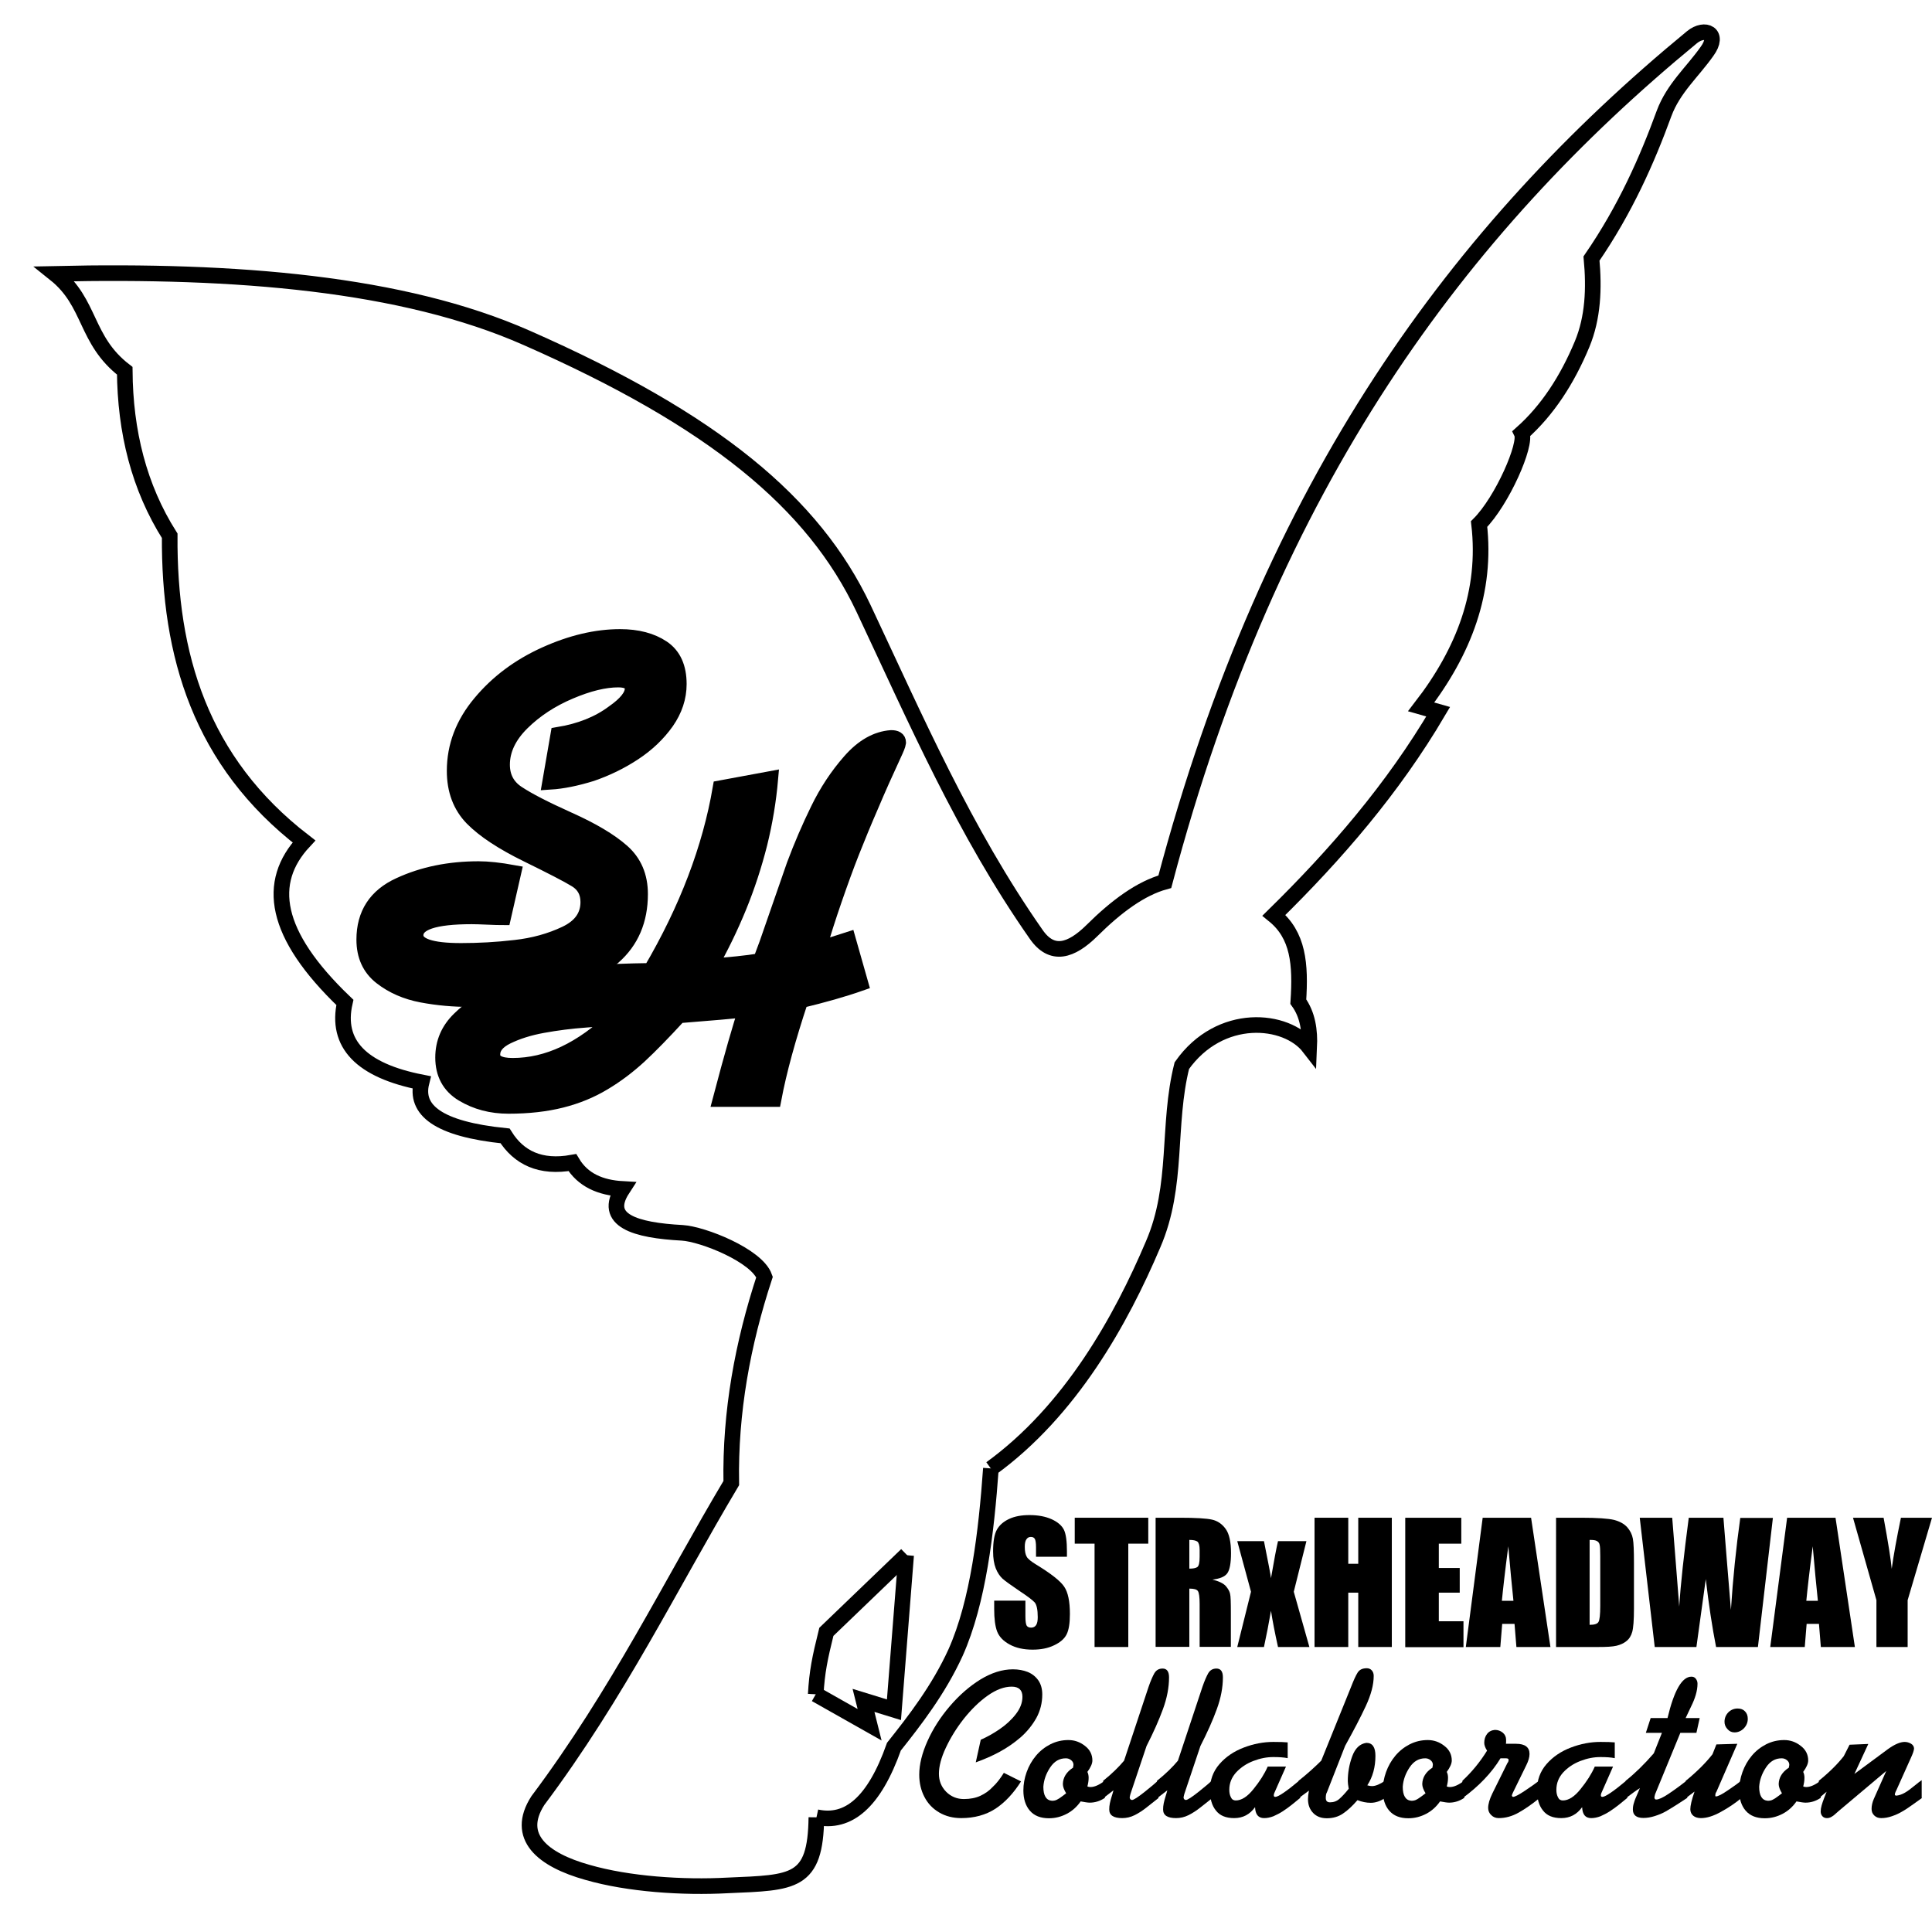 <?xml version="1.0" encoding="utf-8"?>
<!-- Generator: Adobe Illustrator 25.0.1, SVG Export Plug-In . SVG Version: 6.00 Build 0)  -->
<svg version="1.1" id="レイヤー_1" xmlns="http://www.w3.org/2000/svg" xmlns:xlink="http://www.w3.org/1999/xlink" x="0px"
	 y="0px" viewBox="0 0 123.75 122.84" style="enable-background:new 0 0 123.75 122.84;" xml:space="preserve">
<style type="text/css">
	.st0{fill:none;stroke:#000000;}
	.st1{stroke:#000000;}
</style>
<g>
	<g>
		<g>
			<path class="st0" d="M52.25,108.53c0.08-1.43,0.26-2.31,0.68-4l5.14-4.94l-0.03,0.03 M63.47,94.07
				c5.12-3.71,8.34-9.53,10.39-14.36c1.64-3.79,0.88-7.64,1.84-11.45c2.44-3.46,6.7-3.06,8.16-1.17c0.05-1.09-0.1-2.1-0.7-2.93
				c0.16-2.42,0-4.26-1.56-5.53c3.97-3.9,7.61-8.1,10.52-13.04l-1.09-0.31c2.75-3.56,4.21-7.4,3.71-11.71
				c1.48-1.48,3.07-5.12,2.73-5.82c1.64-1.46,2.91-3.4,3.87-5.71c0.7-1.69,0.78-3.56,0.6-5.48c2.16-3.14,3.56-6.31,4.65-9.3
				c0.6-1.61,1.82-2.65,2.75-3.97c0.83-1.14-0.13-1.58-0.96-0.91C93.52,14.61,81.39,30.87,74.61,56.48
				c-1.53,0.42-3.09,1.56-4.68,3.14c-1.32,1.3-2.55,1.69-3.56,0.23c-4.62-6.6-7.71-13.77-11.06-20.88
				c-3.19-6.75-9.58-12.05-21.58-17.33c-7.95-3.51-18.62-4.36-30.21-4.1c2.34,1.87,1.9,4.23,4.47,6.21
				c0.03,3.9,0.91,7.46,2.88,10.57c-0.05,7.64,1.97,14.47,8.6,19.58c-2.42,2.6-1.97,5.92,2.62,10.31c-0.6,2.65,1.04,4.36,4.91,5.12
				c-0.44,1.77,1.04,2.99,5.35,3.43c0.88,1.4,2.26,2.08,4.31,1.71c0.67,1.12,1.79,1.61,3.22,1.69c-1.32,2.03,0.83,2.65,3.82,2.81
				c1.32,0.08,4.78,1.45,5.27,2.83c-1.4,4.26-2.21,8.65-2.13,13.2c-3.87,6.49-7.25,13.48-12.39,20.34c-1.48,2.31,0.29,3.79,3.19,4.6
				c2.6,0.75,6.08,0.99,8.99,0.83c4.21-0.18,5.61-0.13,5.66-4.36"/>
			<polyline class="st0" points="58.04,99.62 57.26,109.52 55.31,108.92 55.7,110.48 52.25,108.53 			"/>
			<path class="st0" d="M52.3,116.4c2.03,0.44,3.69-0.93,4.96-4.52c1.32-1.66,2.86-3.64,3.95-6.03c1.45-3.25,1.97-7.74,2.26-11.79"
				/>
		</g>
		<g>
			<path class="st1" d="M35.24,50.08l0.52-3.01c1.4-0.23,2.58-0.7,3.53-1.41c0.82-0.57,1.23-1.09,1.23-1.55
				c0-0.38-0.31-0.58-0.92-0.58c-0.88,0-1.91,0.25-3.11,0.76c-1.2,0.51-2.22,1.18-3.06,2.01c-0.84,0.83-1.27,1.73-1.27,2.68
				c0,0.8,0.33,1.42,0.99,1.85c0.66,0.44,1.75,1,3.26,1.68c1.52,0.68,2.66,1.36,3.43,2.04c0.77,0.68,1.16,1.58,1.16,2.72
				c0,1.67-0.57,3.01-1.72,4.02c-1.15,1.01-2.55,1.71-4.2,2.11c-1.66,0.4-3.31,0.6-4.97,0.6c-1.04,0-2.07-0.09-3.08-0.28
				c-1.01-0.19-1.88-0.57-2.61-1.14c-0.73-0.57-1.09-1.37-1.09-2.39c0-1.63,0.75-2.79,2.26-3.48c1.51-0.7,3.2-1.04,5.07-1.04
				c0.6,0,1.34,0.08,2.22,0.24l-0.65,2.85c-0.23,0-0.57-0.01-1.01-0.03c-0.45-0.02-0.78-0.03-1.01-0.03c-2.4,0-3.59,0.4-3.59,1.21
				c0,0.67,0.97,1,2.91,1c1.12,0,2.28-0.06,3.47-0.2c1.18-0.13,2.26-0.43,3.23-0.89c0.97-0.46,1.45-1.14,1.45-2.04
				c0-0.63-0.26-1.11-0.78-1.43c-0.52-0.32-1.57-0.86-3.14-1.63c-1.57-0.77-2.74-1.54-3.5-2.31c-0.76-0.78-1.14-1.79-1.14-3.03
				c0-1.58,0.55-3.03,1.66-4.35c1.1-1.32,2.49-2.35,4.15-3.1c1.66-0.75,3.26-1.13,4.79-1.13c1.1,0,2.01,0.24,2.71,0.71
				c0.7,0.47,1.05,1.24,1.05,2.31c0,0.85-0.27,1.66-0.8,2.42c-0.54,0.76-1.23,1.42-2.08,1.98c-0.85,0.56-1.76,1-2.72,1.33
				C36.91,49.85,36.03,50.03,35.24,50.08z"/>
		</g>
		<g>
			<path class="st1" d="M54.32,60.2l0.79,2.78c-1.11,0.39-2.39,0.75-3.84,1.1c-0.8,2.41-1.38,4.52-1.72,6.32h-3.39
				c0.73-2.77,1.28-4.68,1.64-5.74c-0.82,0.09-2.26,0.22-4.32,0.38c-0.99,1.08-1.84,1.95-2.54,2.6c-0.71,0.65-1.47,1.23-2.28,1.71
				c-0.81,0.49-1.71,0.86-2.7,1.11c-0.99,0.25-2.12,0.38-3.39,0.38c-1.1,0-2.07-0.26-2.92-0.77c-0.85-0.51-1.27-1.29-1.27-2.33
				c0-0.95,0.35-1.77,1.05-2.45c0.7-0.69,1.53-1.23,2.5-1.64c0.97-0.41,1.97-0.72,3-0.95c1.49-0.3,3.74-0.47,6.76-0.51
				c2.32-3.95,3.8-7.85,4.46-11.7l3.19-0.59c-0.12,1.38-0.35,2.76-0.69,4.14c-0.35,1.38-0.79,2.73-1.33,4.05
				c-0.54,1.32-1.16,2.59-1.85,3.81c1.25-0.08,2.33-0.19,3.25-0.34l0.41-1.1l1.75-5.04c0.46-1.23,0.97-2.42,1.53-3.56
				c0.56-1.15,1.24-2.18,2.05-3.1c0.81-0.92,1.68-1.42,2.62-1.49c0.3,0,0.45,0.09,0.45,0.28v0.03c-0.02,0.14-0.12,0.38-0.28,0.72
				c-0.51,1.1-1,2.19-1.46,3.28c-0.47,1.08-0.88,2.08-1.24,2.99c-0.36,0.91-0.73,1.93-1.12,3.06c-0.39,1.13-0.73,2.19-1.01,3.18
				L54.32,60.2z M39.41,65.18c-0.27,0.02-0.89,0.06-1.87,0.14c-0.98,0.07-1.9,0.19-2.78,0.35c-0.88,0.16-1.63,0.4-2.27,0.71
				c-0.64,0.31-0.95,0.7-0.95,1.17c0,0.48,0.43,0.72,1.3,0.72C35.08,68.27,37.27,67.24,39.41,65.18z"/>
		</g>
	</g>
	<path d="M68.36,99.72h-2v-0.61c0-0.28-0.03-0.46-0.08-0.54c-0.05-0.08-0.13-0.12-0.25-0.12c-0.13,0-0.22,0.05-0.29,0.16
		c-0.07,0.1-0.1,0.26-0.1,0.48c0,0.27,0.04,0.48,0.12,0.62c0.07,0.14,0.28,0.31,0.61,0.51c0.95,0.58,1.55,1.05,1.79,1.41
		c0.25,0.36,0.37,0.95,0.37,1.76c0,0.59-0.07,1.02-0.21,1.3c-0.14,0.28-0.4,0.51-0.8,0.7c-0.39,0.19-0.85,0.28-1.38,0.28
		c-0.58,0-1.07-0.11-1.47-0.33c-0.41-0.22-0.67-0.5-0.8-0.83c-0.13-0.34-0.19-0.82-0.19-1.44v-0.54h2v1c0,0.31,0.03,0.51,0.08,0.6
		c0.06,0.09,0.15,0.13,0.29,0.13s0.25-0.06,0.32-0.17c0.07-0.11,0.1-0.28,0.1-0.5c0-0.49-0.07-0.8-0.2-0.95
		c-0.14-0.15-0.47-0.4-1-0.75c-0.53-0.36-0.88-0.61-1.06-0.77c-0.17-0.16-0.32-0.38-0.43-0.66c-0.11-0.28-0.17-0.64-0.17-1.08
		c0-0.63,0.08-1.1,0.24-1.39c0.16-0.29,0.42-0.52,0.78-0.69c0.36-0.17,0.8-0.25,1.31-0.25c0.56,0,1.03,0.09,1.43,0.27
		c0.39,0.18,0.65,0.41,0.78,0.68c0.13,0.27,0.19,0.74,0.19,1.39V99.72z"/>
	<path d="M73.55,97.22v1.66h-1.28v6.62h-2.16v-6.62h-1.27v-1.66H73.55z"/>
	<path d="M74.03,97.22h1.53c1.02,0,1.71,0.04,2.07,0.12c0.36,0.08,0.65,0.28,0.88,0.6c0.23,0.32,0.34,0.84,0.34,1.54
		c0,0.64-0.08,1.08-0.24,1.3c-0.16,0.22-0.48,0.35-0.95,0.4c0.43,0.11,0.71,0.25,0.86,0.42c0.15,0.18,0.24,0.34,0.27,0.49
		c0.04,0.15,0.05,0.56,0.05,1.22v2.18h-2v-2.75c0-0.44-0.04-0.72-0.11-0.82c-0.07-0.11-0.25-0.16-0.55-0.16v3.73h-2.16V97.22z
		 M76.18,98.64v1.84c0.24,0,0.41-0.03,0.51-0.1c0.1-0.07,0.15-0.28,0.15-0.65v-0.46c0-0.26-0.05-0.44-0.14-0.52
		C76.61,98.68,76.43,98.64,76.18,98.64z"/>
	<path d="M83.68,98.72l-0.81,3.24l1,3.54h-2.01c-0.2-0.9-0.35-1.67-0.45-2.32c-0.14,0.81-0.29,1.58-0.45,2.32h-1.71l0.88-3.54
		l-0.88-3.24h1.71c0.28,1.39,0.43,2.18,0.45,2.37c0.2-1.16,0.35-1.95,0.45-2.37H83.68z"/>
	<path d="M89.15,97.22v8.28H87v-3.48h-0.64v3.48H84.2v-8.28h2.16v2.95H87v-2.95H89.15z"/>
	<path d="M90.01,97.22h3.59v1.66h-1.44v1.56h1.34v1.58h-1.34v1.83h1.58v1.66h-3.73V97.22z"/>
	<path d="M98.07,97.22l1.24,8.28h-2.18l-0.12-1.48h-0.79l-0.12,1.48h-2.21l1.08-8.28H98.07z M96.94,102.54
		c-0.1-0.94-0.21-2.1-0.33-3.49c-0.21,1.6-0.34,2.76-0.41,3.49H96.94z"/>
	<path d="M117.57,97.22l1.24,8.28h-2.18l-0.12-1.48h-0.79l-0.12,1.48h-2.21l1.08-8.28H117.57z M116.44,102.54
		c-0.1-0.94-0.21-2.1-0.33-3.49c-0.21,1.6-0.34,2.76-0.41,3.49H116.44z"/>
	<path d="M99.67,97.22h1.61c1.04,0,1.74,0.05,2.11,0.14c0.37,0.1,0.64,0.25,0.84,0.47c0.19,0.22,0.31,0.46,0.36,0.73
		c0.05,0.27,0.07,0.79,0.07,1.58v2.9c0,0.74-0.04,1.24-0.11,1.49c-0.07,0.25-0.19,0.45-0.37,0.59c-0.17,0.14-0.39,0.24-0.64,0.3
		c-0.26,0.06-0.64,0.08-1.16,0.08h-2.71L99.67,97.22z M101.82,98.64v5.44c0.31,0,0.5-0.06,0.57-0.19c0.07-0.12,0.11-0.46,0.11-1.01
		v-3.21c0-0.37-0.01-0.61-0.04-0.72c-0.02-0.11-0.08-0.18-0.16-0.23C102.21,98.66,102.06,98.64,101.82,98.64z"/>
	<path d="M113.56,97.22l-0.96,8.28h-2.68c-0.25-1.27-0.47-2.72-0.66-4.35c-0.1,0.7-0.3,2.15-0.6,4.35h-2.67l-0.96-8.28h2.08
		l0.23,2.89l0.22,2.8c0.09-1.45,0.3-3.34,0.61-5.69h2.22c0.02,0.25,0.09,1.16,0.22,2.74l0.26,3.16c0.13-2.01,0.33-3.97,0.6-5.89
		H113.56z"/>
	<path d="M123.75,97.22l-1.56,5.28v3h-2v-3l-1.5-5.28h1.96c0.3,1.62,0.47,2.72,0.52,3.27c0.12-0.88,0.32-1.97,0.59-3.27H123.75z"/>
	<g>
		<path d="M64.3,113.56l1.1,0.55c-0.48,0.76-1.03,1.35-1.64,1.75c-0.62,0.4-1.35,0.6-2.19,0.6c-0.53,0-1-0.12-1.41-0.36
			c-0.41-0.24-0.73-0.57-0.95-1c-0.22-0.42-0.33-0.9-0.33-1.42c0-0.66,0.18-1.38,0.53-2.16c0.35-0.78,0.83-1.53,1.43-2.23
			c0.6-0.7,1.25-1.27,1.96-1.71c0.71-0.43,1.4-0.65,2.08-0.65c0.35,0,0.67,0.06,0.95,0.17c0.29,0.12,0.51,0.3,0.68,0.54
			c0.17,0.25,0.25,0.55,0.25,0.9c0,0.55-0.13,1.05-0.38,1.51c-0.26,0.46-0.59,0.87-1.01,1.24c-0.42,0.36-0.87,0.67-1.35,0.93
			c-0.48,0.26-0.99,0.48-1.52,0.67l0.32-1.45c0.39-0.17,0.79-0.39,1.2-0.67c0.41-0.28,0.76-0.6,1.04-0.96
			c0.28-0.36,0.43-0.73,0.43-1.12c0-0.43-0.23-0.65-0.69-0.65c-0.48,0-0.99,0.19-1.53,0.57c-0.54,0.38-1.05,0.88-1.53,1.48
			c-0.48,0.61-0.86,1.23-1.16,1.87s-0.44,1.19-0.44,1.66c0,0.45,0.15,0.83,0.46,1.15c0.31,0.31,0.69,0.47,1.14,0.47
			c0.4,0,0.76-0.07,1.06-0.21c0.3-0.14,0.57-0.33,0.79-0.57C63.84,114.23,64.07,113.93,64.3,113.56z"/>
		<path d="M70.76,115.17c-0.3,0.2-0.62,0.3-0.96,0.3c-0.12,0-0.32-0.03-0.58-0.08c-0.23,0.33-0.52,0.6-0.88,0.79
			c-0.36,0.19-0.74,0.29-1.15,0.29c-0.54,0-0.94-0.16-1.22-0.48c-0.28-0.32-0.42-0.76-0.42-1.3c0-0.4,0.07-0.79,0.21-1.18
			c0.14-0.39,0.34-0.74,0.6-1.05c0.26-0.31,0.57-0.55,0.92-0.73c0.36-0.18,0.74-0.27,1.15-0.27c0.39,0,0.74,0.12,1.06,0.37
			c0.32,0.24,0.48,0.56,0.48,0.94c0,0.2-0.11,0.44-0.32,0.73c0.06,0.12,0.08,0.25,0.08,0.38c0,0.18-0.03,0.37-0.08,0.55
			c0.06,0.03,0.12,0.04,0.2,0.04c0.26,0,0.57-0.14,0.92-0.41V115.17z M68.73,113.23c0.02-0.09,0.03-0.15,0.03-0.18
			c0-0.12-0.05-0.22-0.15-0.3c-0.1-0.08-0.21-0.12-0.34-0.12c-0.41,0-0.74,0.19-1,0.58c-0.26,0.39-0.41,0.8-0.44,1.24
			c0,0.57,0.18,0.87,0.55,0.9c0.12,0,0.23-0.02,0.32-0.07c0.09-0.04,0.21-0.12,0.34-0.22c0.14-0.1,0.22-0.17,0.25-0.19
			c-0.14-0.23-0.21-0.43-0.21-0.59C68.09,113.86,68.3,113.51,68.73,113.23z"/>
		<path d="M74.21,115.17c-0.25,0.2-0.5,0.4-0.76,0.6c-0.25,0.2-0.51,0.37-0.77,0.5c-0.26,0.13-0.53,0.19-0.8,0.19
			c-0.55,0-0.83-0.18-0.83-0.55c0-0.13,0.01-0.26,0.04-0.4c0.03-0.14,0.07-0.29,0.12-0.45c0.05-0.16,0.09-0.29,0.11-0.38
			c-0.08,0.06-0.3,0.23-0.66,0.51v-1.12c0.56-0.45,1-0.88,1.34-1.29l1.57-4.73c0.13-0.38,0.26-0.67,0.37-0.87
			c0.12-0.2,0.29-0.3,0.53-0.3c0.27,0,0.41,0.19,0.41,0.56c0,0.65-0.13,1.33-0.39,2.04s-0.61,1.5-1.05,2.36l-1.02,3.04
			c-0.02,0.06-0.04,0.14-0.06,0.25c0,0.04,0.01,0.08,0.04,0.12c0.03,0.03,0.07,0.05,0.11,0.05c0.1,0,0.38-0.18,0.82-0.53
			c0.44-0.35,0.73-0.6,0.87-0.74V115.17z"/>
		<path d="M77.66,115.17c-0.25,0.2-0.5,0.4-0.76,0.6c-0.25,0.2-0.51,0.37-0.77,0.5c-0.26,0.13-0.53,0.19-0.8,0.19
			c-0.55,0-0.83-0.18-0.83-0.55c0-0.13,0.01-0.26,0.04-0.4c0.03-0.14,0.07-0.29,0.12-0.45c0.05-0.16,0.09-0.29,0.11-0.38
			c-0.08,0.06-0.3,0.23-0.66,0.51v-1.12c0.56-0.45,1-0.88,1.34-1.29l1.57-4.73c0.13-0.38,0.26-0.67,0.37-0.87
			c0.12-0.2,0.29-0.3,0.53-0.3c0.27,0,0.41,0.19,0.41,0.56c0,0.65-0.13,1.33-0.39,2.04c-0.26,0.72-0.61,1.5-1.05,2.36l-1.02,3.04
			c-0.02,0.06-0.04,0.14-0.06,0.25c0,0.04,0.01,0.08,0.04,0.12c0.03,0.03,0.07,0.05,0.11,0.05c0.1,0,0.38-0.18,0.82-0.53
			c0.44-0.35,0.73-0.6,0.87-0.74V115.17z"/>
		<path d="M83.29,115.16c-0.17,0.14-0.35,0.29-0.54,0.44c-0.19,0.15-0.38,0.29-0.58,0.42c-0.2,0.13-0.4,0.23-0.6,0.32
			c-0.21,0.08-0.41,0.12-0.6,0.12c-0.37,0-0.56-0.23-0.58-0.7c-0.34,0.47-0.78,0.7-1.34,0.7c-0.53,0-0.92-0.16-1.17-0.49
			c-0.26-0.32-0.38-0.76-0.38-1.3c0-0.64,0.2-1.2,0.61-1.67c0.41-0.47,0.93-0.82,1.56-1.06c0.63-0.24,1.26-0.36,1.89-0.36
			c0.42,0,0.72,0.01,0.92,0.03v1.01c-0.24-0.05-0.55-0.07-0.92-0.07c-0.42,0-0.84,0.08-1.28,0.25c-0.44,0.17-0.8,0.41-1.1,0.73
			c-0.29,0.32-0.44,0.69-0.44,1.12c0,0.18,0.03,0.33,0.1,0.47c0.06,0.14,0.17,0.21,0.31,0.21c0.37,0,0.75-0.24,1.14-0.73
			c0.39-0.48,0.7-0.96,0.91-1.44h1.17l-0.75,1.7c-0.02,0.05-0.03,0.1-0.03,0.14c0,0.07,0.03,0.1,0.1,0.1c0.19,0,0.72-0.36,1.59-1.09
			V115.16z"/>
		<path d="M88.72,115.17c-0.3,0.2-0.6,0.31-0.92,0.31c-0.28,0-0.57-0.06-0.85-0.17c-0.32,0.37-0.63,0.66-0.93,0.86
			c-0.29,0.2-0.64,0.3-1.03,0.3c-0.37,0-0.66-0.11-0.88-0.34c-0.22-0.23-0.33-0.52-0.33-0.89c0-0.13,0.02-0.31,0.06-0.54l-0.66,0.49
			v-1.12c0.6-0.48,1.08-0.92,1.45-1.29l1.9-4.7c0.17-0.44,0.31-0.75,0.43-0.94c0.12-0.19,0.31-0.28,0.59-0.28
			c0.13,0,0.24,0.05,0.32,0.14c0.08,0.09,0.12,0.21,0.12,0.35c0,0.57-0.17,1.21-0.51,1.94c-0.34,0.73-0.78,1.57-1.32,2.54L85,114.79
			c-0.06,0.1-0.08,0.22-0.08,0.38c0,0.19,0.09,0.28,0.27,0.28c0.23,0,0.43-0.07,0.6-0.22c0.17-0.15,0.37-0.36,0.6-0.65
			c-0.04-0.22-0.06-0.39-0.06-0.49c0-0.53,0.09-1.06,0.28-1.58c0.19-0.52,0.49-0.81,0.91-0.87c0.39,0,0.58,0.28,0.58,0.83
			c0,0.72-0.17,1.35-0.52,1.89c0.13,0.04,0.23,0.05,0.3,0.05c0.23,0,0.51-0.12,0.85-0.35V115.17z"/>
		<path d="M93.78,115.17c-0.3,0.2-0.62,0.3-0.96,0.3c-0.12,0-0.32-0.03-0.58-0.08c-0.23,0.33-0.52,0.6-0.88,0.79
			c-0.36,0.19-0.74,0.29-1.15,0.29c-0.54,0-0.94-0.16-1.22-0.48c-0.28-0.32-0.42-0.76-0.42-1.3c0-0.4,0.07-0.79,0.21-1.18
			s0.34-0.74,0.6-1.05c0.26-0.31,0.57-0.55,0.92-0.73c0.36-0.18,0.74-0.27,1.15-0.27c0.39,0,0.74,0.12,1.06,0.37
			c0.32,0.24,0.48,0.56,0.48,0.94c0,0.2-0.11,0.44-0.32,0.73c0.06,0.12,0.08,0.25,0.08,0.38c0,0.18-0.03,0.37-0.08,0.55
			c0.06,0.03,0.12,0.04,0.2,0.04c0.26,0,0.57-0.14,0.92-0.41V115.17z M91.75,113.23c0.02-0.09,0.03-0.15,0.03-0.18
			c0-0.12-0.05-0.22-0.15-0.3c-0.1-0.08-0.21-0.12-0.34-0.12c-0.41,0-0.74,0.19-1,0.58c-0.26,0.39-0.41,0.8-0.44,1.24
			c0,0.57,0.18,0.87,0.55,0.9c0.12,0,0.23-0.02,0.32-0.07c0.09-0.04,0.2-0.12,0.34-0.22c0.14-0.1,0.22-0.17,0.25-0.19
			c-0.14-0.23-0.21-0.43-0.21-0.59C91.11,113.86,91.32,113.51,91.75,113.23z"/>
		<path d="M98.62,115.17c-0.49,0.4-0.94,0.71-1.35,0.94c-0.41,0.23-0.83,0.35-1.27,0.35c-0.19,0-0.35-0.06-0.48-0.19
			c-0.13-0.12-0.2-0.28-0.2-0.46c0-0.25,0.09-0.56,0.27-0.93l0.96-1.94c0.06-0.07,0.08-0.14,0.08-0.21c0-0.07-0.06-0.1-0.17-0.1
			h-0.35c-0.57,0.94-1.39,1.79-2.44,2.56v-1.12c0.6-0.56,1.13-1.2,1.58-1.93c-0.12-0.19-0.18-0.36-0.18-0.5
			c0-0.22,0.06-0.42,0.18-0.57c0.12-0.16,0.29-0.24,0.5-0.26c0.2,0,0.36,0.06,0.51,0.18c0.14,0.12,0.21,0.27,0.21,0.46
			c0,0.11,0,0.2-0.01,0.25h0.65c0.57,0,0.86,0.22,0.86,0.65c0,0.21-0.07,0.45-0.21,0.73l-0.86,1.76c-0.02,0.05-0.04,0.1-0.06,0.15
			V115c0,0.05,0.02,0.08,0.07,0.1h0.01c0.11,0,0.36-0.13,0.75-0.39c0.39-0.26,0.7-0.48,0.95-0.67V115.17z"/>
		<path d="M104.24,115.16c-0.17,0.14-0.35,0.29-0.54,0.44c-0.19,0.15-0.38,0.29-0.58,0.42c-0.2,0.13-0.4,0.23-0.6,0.32
			c-0.21,0.08-0.41,0.12-0.6,0.12c-0.37,0-0.56-0.23-0.58-0.7c-0.34,0.47-0.78,0.7-1.34,0.7c-0.53,0-0.92-0.16-1.17-0.49
			c-0.26-0.32-0.38-0.76-0.38-1.3c0-0.64,0.2-1.2,0.61-1.67c0.41-0.47,0.93-0.82,1.56-1.06c0.63-0.24,1.26-0.36,1.89-0.36
			c0.42,0,0.72,0.01,0.92,0.03v1.01c-0.24-0.05-0.55-0.07-0.92-0.07c-0.42,0-0.84,0.08-1.28,0.25c-0.44,0.17-0.8,0.41-1.1,0.73
			c-0.29,0.32-0.44,0.69-0.44,1.12c0,0.18,0.03,0.33,0.1,0.47c0.06,0.14,0.17,0.21,0.31,0.21c0.37,0,0.75-0.24,1.14-0.73
			c0.39-0.48,0.7-0.96,0.91-1.44h1.17l-0.75,1.7c-0.02,0.05-0.03,0.1-0.03,0.14c0,0.07,0.03,0.1,0.1,0.1c0.19,0,0.72-0.36,1.59-1.09
			V115.16z"/>
		<path d="M108.08,115.16c-0.16,0.11-0.38,0.25-0.66,0.43c-0.28,0.18-0.53,0.33-0.74,0.45c-0.21,0.12-0.44,0.21-0.69,0.29
			c-0.25,0.08-0.49,0.12-0.73,0.12c-0.44,0-0.67-0.18-0.67-0.54c0-0.14,0.02-0.29,0.07-0.43c0.04-0.15,0.11-0.32,0.2-0.52
			c0.09-0.2,0.15-0.34,0.18-0.42c-0.2,0.12-0.5,0.34-0.91,0.65v-1.12c0.62-0.5,1.22-1.09,1.8-1.76l0.52-1.31h-1.03l0.31-0.95h1.08
			c0.42-1.77,0.93-2.65,1.53-2.65c0.12,0,0.21,0.04,0.28,0.13c0.07,0.09,0.11,0.19,0.11,0.32c0,0.23-0.04,0.47-0.11,0.71
			c-0.07,0.24-0.17,0.49-0.3,0.75c-0.12,0.26-0.24,0.51-0.35,0.74h0.9l-0.21,0.95h-1.03l-1.62,3.94c-0.02,0.07-0.03,0.13-0.04,0.18
			c0,0.1,0.04,0.15,0.11,0.15c0.17,0,0.43-0.12,0.79-0.36c0.36-0.24,0.76-0.53,1.2-0.88V115.16z"/>
		<path d="M111.55,115.17c-0.4,0.33-0.84,0.63-1.32,0.89c-0.48,0.27-0.91,0.4-1.28,0.4c-0.2,0-0.37-0.05-0.49-0.15
			c-0.12-0.1-0.19-0.24-0.19-0.42c0-0.23,0.09-0.61,0.27-1.13c-0.1,0.08-0.21,0.16-0.33,0.25c-0.12,0.09-0.19,0.14-0.23,0.18v-1.12
			c0.72-0.59,1.29-1.16,1.71-1.7l0.25-0.63l1.34-0.04l-1.34,3.08c-0.05,0.06-0.07,0.14-0.07,0.25c0,0.03,0.01,0.04,0.04,0.04
			c0.13,0,0.39-0.13,0.78-0.4c0.39-0.26,0.68-0.47,0.86-0.63V115.17z M110.46,110.29c0-0.23,0.08-0.43,0.24-0.6
			c0.16-0.16,0.36-0.25,0.6-0.25c0.2,0,0.36,0.06,0.47,0.18c0.12,0.12,0.18,0.28,0.18,0.48c0,0.23-0.08,0.43-0.25,0.61
			c-0.17,0.17-0.37,0.26-0.6,0.26c-0.18,0-0.33-0.07-0.45-0.21C110.52,110.62,110.46,110.47,110.46,110.29z"/>
		<path d="M116.61,115.17c-0.3,0.2-0.62,0.3-0.96,0.3c-0.12,0-0.32-0.03-0.58-0.08c-0.23,0.33-0.52,0.6-0.88,0.79
			c-0.36,0.19-0.74,0.29-1.15,0.29c-0.54,0-0.94-0.16-1.22-0.48c-0.28-0.32-0.42-0.76-0.42-1.3c0-0.4,0.07-0.79,0.21-1.18
			s0.34-0.74,0.6-1.05c0.26-0.31,0.57-0.55,0.92-0.73c0.36-0.18,0.74-0.27,1.15-0.27c0.39,0,0.74,0.12,1.06,0.37
			c0.32,0.24,0.48,0.56,0.48,0.94c0,0.2-0.11,0.44-0.32,0.73c0.06,0.12,0.08,0.25,0.08,0.38c0,0.18-0.03,0.37-0.08,0.55
			c0.06,0.03,0.12,0.04,0.2,0.04c0.26,0,0.57-0.14,0.92-0.41V115.17z M114.58,113.23c0.02-0.09,0.03-0.15,0.03-0.18
			c0-0.12-0.05-0.22-0.15-0.3c-0.1-0.08-0.21-0.12-0.34-0.12c-0.41,0-0.74,0.19-1,0.58c-0.26,0.39-0.41,0.8-0.44,1.24
			c0,0.57,0.18,0.87,0.55,0.9c0.12,0,0.23-0.02,0.32-0.07c0.09-0.04,0.21-0.12,0.34-0.22c0.14-0.1,0.22-0.17,0.25-0.19
			c-0.14-0.23-0.21-0.43-0.21-0.59C113.94,113.86,114.15,113.51,114.58,113.23z"/>
		<path d="M123.11,115.17c-0.08,0.06-0.27,0.19-0.56,0.4c-0.29,0.21-0.53,0.37-0.73,0.48c-0.2,0.12-0.41,0.21-0.64,0.29
			c-0.23,0.08-0.46,0.12-0.68,0.12c-0.18,0-0.32-0.05-0.44-0.16c-0.12-0.11-0.18-0.25-0.18-0.43c0-0.21,0.05-0.42,0.14-0.63l0.8-1.8
			l-3.04,2.56c-0.09,0.08-0.18,0.16-0.25,0.22c-0.07,0.07-0.15,0.12-0.24,0.17c-0.09,0.05-0.18,0.07-0.27,0.07
			c-0.12,0-0.22-0.04-0.29-0.12c-0.07-0.08-0.11-0.18-0.11-0.3s0.02-0.25,0.06-0.39c0.04-0.14,0.09-0.29,0.16-0.47
			c0.07-0.18,0.12-0.31,0.16-0.41l-0.5,0.42v-1.12c0.68-0.55,1.21-1.08,1.6-1.58l0.37-0.73l1.2-0.05l-0.89,1.92l2.15-1.59
			c0.43-0.31,0.79-0.46,1.07-0.46c0.14,0,0.28,0.04,0.4,0.11c0.12,0.07,0.19,0.17,0.2,0.3c0,0.12-0.07,0.33-0.21,0.63l-0.92,2.05
			c-0.07,0.13-0.1,0.23-0.1,0.28c0,0.05,0.04,0.07,0.11,0.07c0.17-0.02,0.34-0.08,0.52-0.18c0.18-0.1,0.38-0.25,0.61-0.44
			c0.23-0.19,0.39-0.31,0.48-0.37V115.17z"/>
	</g>
</g>
</svg>
